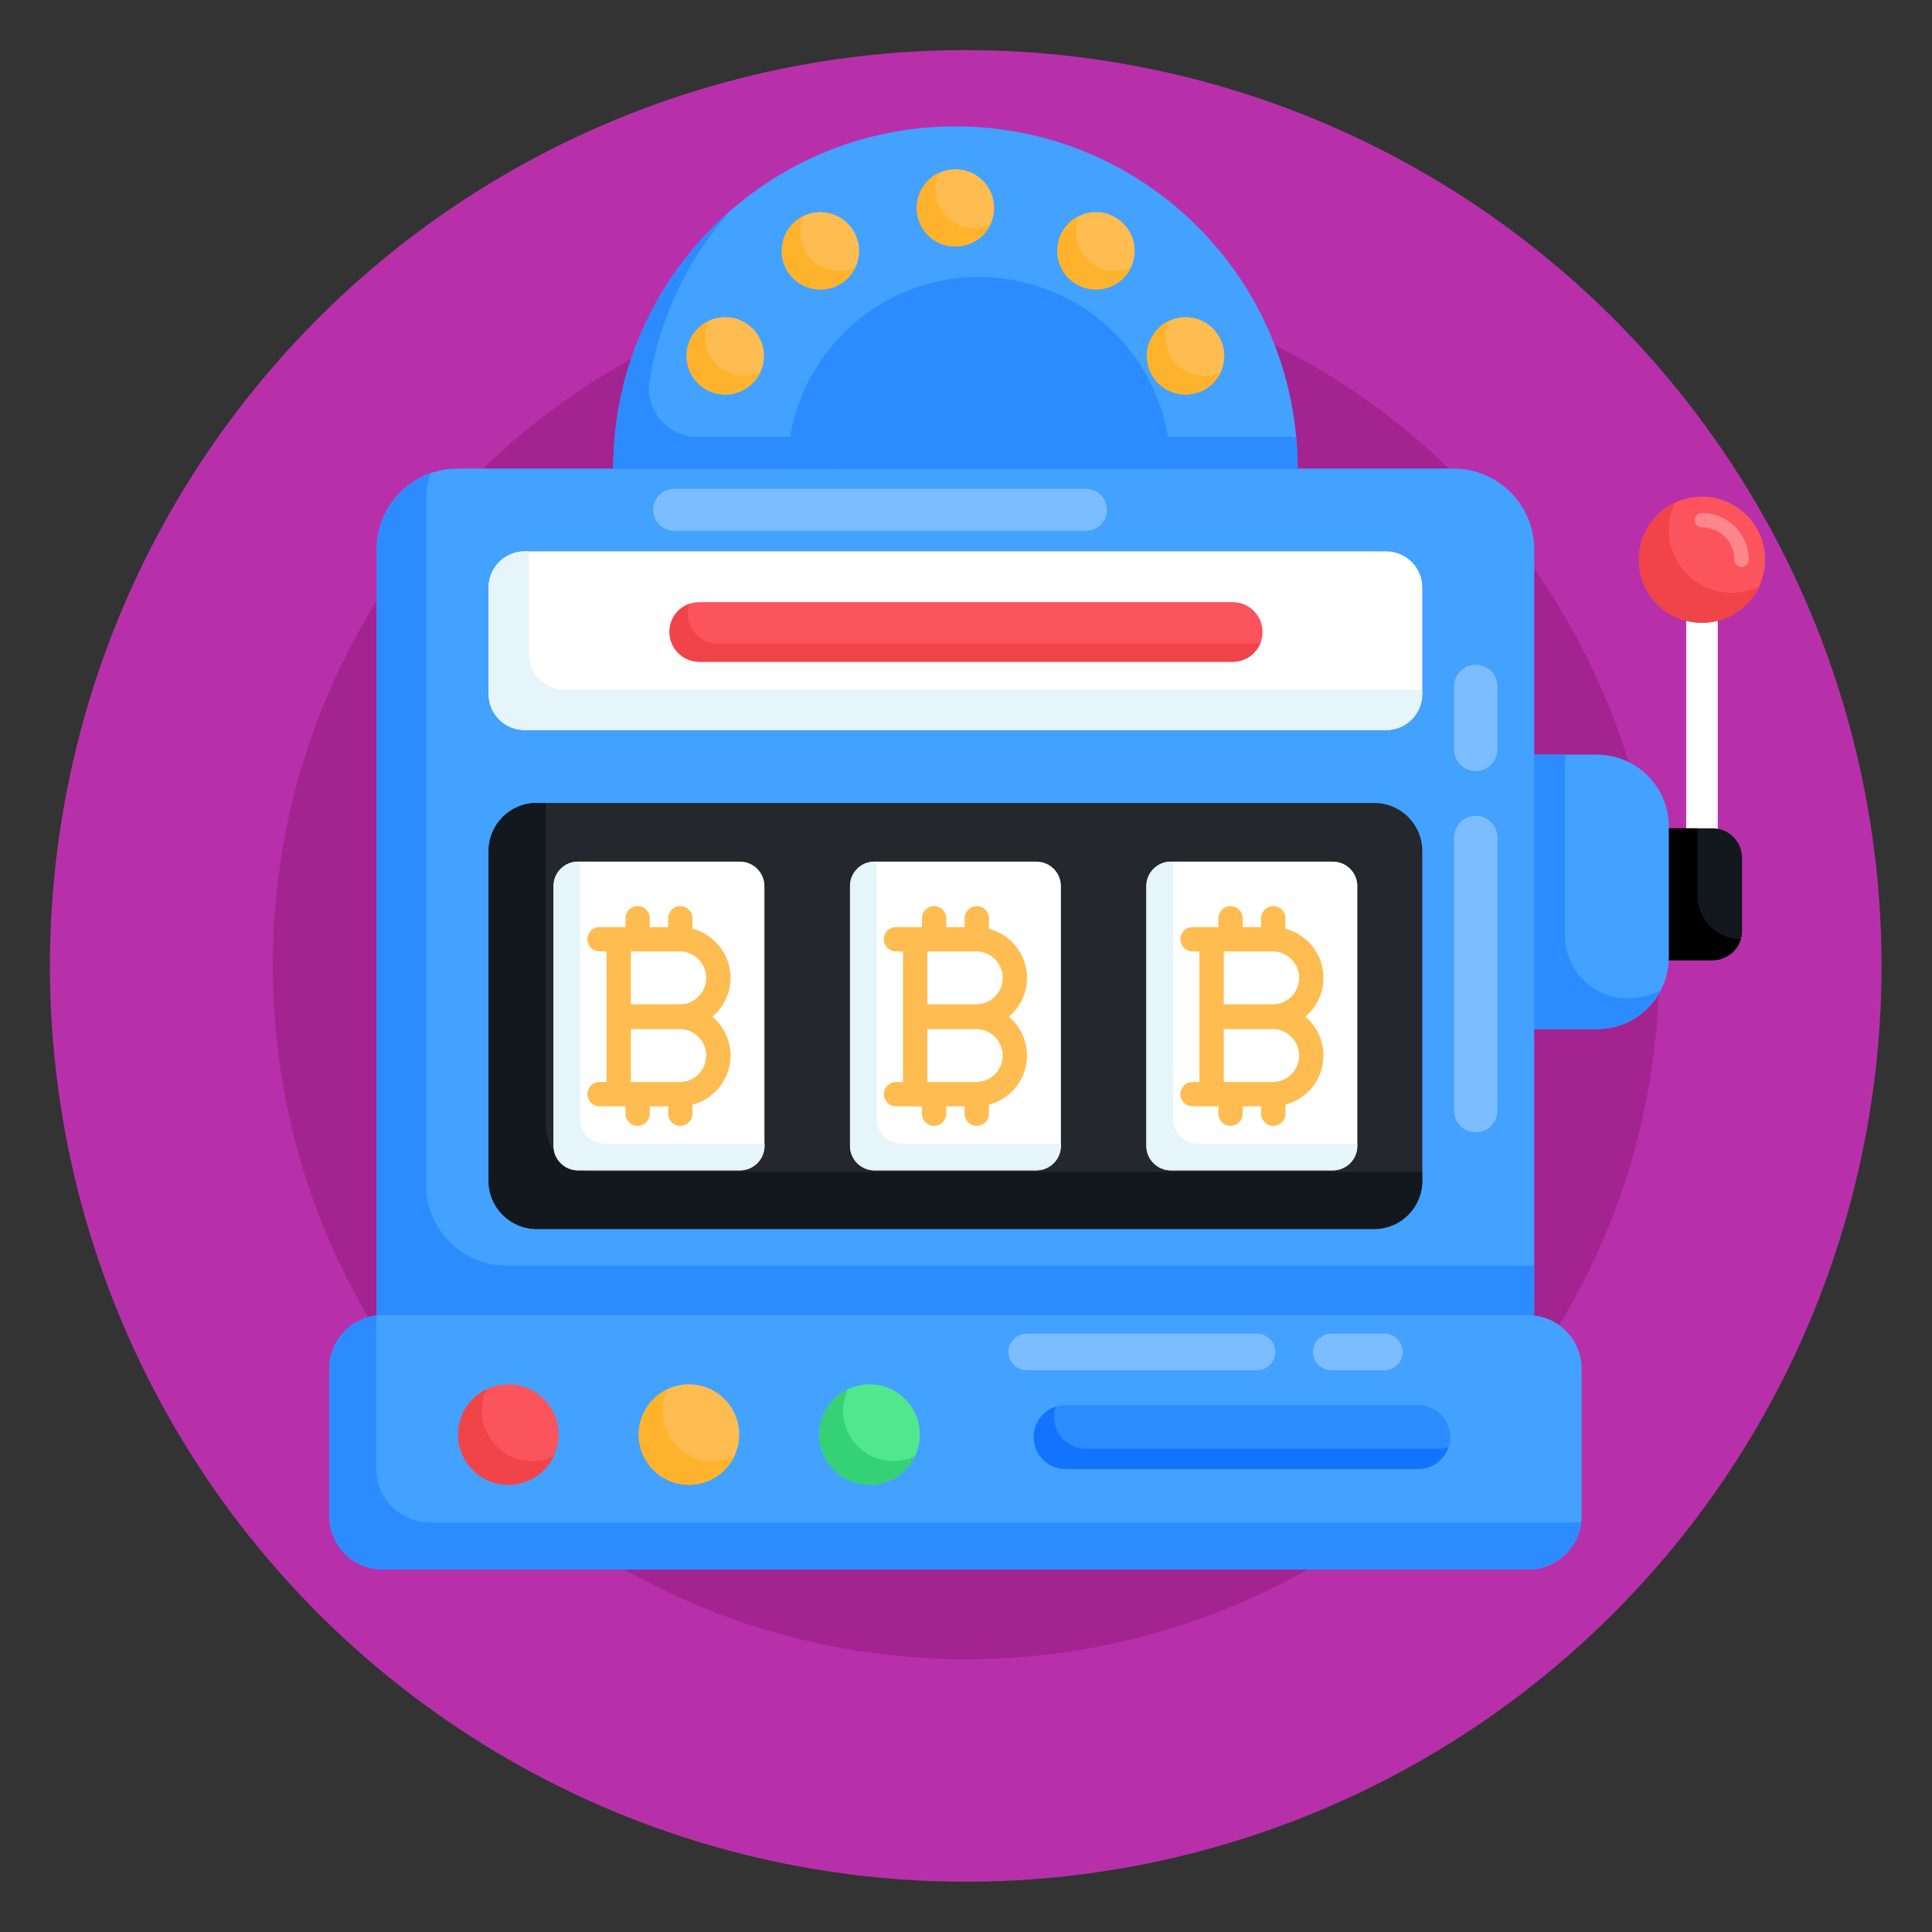 <svg id="Layer_1" enable-background="new 0 0 135 135" height="512" viewBox="0 0 135 135" width="512" xmlns="http://www.w3.org/2000/svg"><rect x="0" y="0" width="135" height="135" fill="#333333" stroke="none"/><g id="_x35_7"><g><g><g><ellipse cx="67.5" cy="67.5" fill="#b730aa" rx="64" ry="64" transform="matrix(.16 -.987 .987 .16 -9.941 123.316)"/></g></g><g><g><path d="m115.942 67.5c0 .291 0 .589-.008.88-.468 26.36-21.968 47.562-48.434 47.562-23.623 0-43.291-16.898-47.57-39.278-.573-2.963-.872-6.031-.872-9.164 0-26.748 21.686-48.442 48.442-48.442 26.756 0 48.442 21.694 48.442 48.442z" fill="#a32391"/></g></g><g><g><g><path d="m117.825 38.863h2.204v24.018h-2.204z" fill="#fff"/></g></g><g><g><path d="m107.203 38.386v53.514h-80.883v-53.514c0-3.117 2.526-5.643 5.643-5.643h69.597c3.117 0 5.643 2.526 5.643 5.643z" fill="#43a1ff"/></g></g><g><g><path d="m107.199 88.44v3.461h-80.877v-53.515c0-2.464 1.576-4.55 3.771-5.313-.21.578-.319 1.198-.319 1.852v47.876c0 3.117 2.531 5.64 5.648 5.64z" fill="#2c8cff"/></g></g><g><g><path d="m90.673 32.743h-47.822c0-13.219 10.692-23.911 23.911-23.911s23.911 10.692 23.911 23.911z" fill="#43a1ff"/></g></g><g><g><path d="m90.674 32.746h-47.825c0-7.182 3.151-13.618 8.154-17.984-2.891 3.277-4.877 7.349-5.615 11.849-.335 2.053 1.257 3.914 3.327 3.914h41.85c.075.729.109 1.475.109 2.221z" fill="#2c8cff"/></g></g><g><g><path d="m81.798 32.743h-26.757c0-7.396 5.982-13.378 13.378-13.378s13.378 5.982 13.378 13.378z" fill="#2c8cff"/></g></g><g><g><path d="m70.167 19.48c-6.57.855-11.632 6.461-11.632 13.266h-3.494c0-7.4 5.983-13.383 13.375-13.383.595 0 1.182.042 1.752.117z" fill="#2c8cff"/></g></g><g><g><path d="m99.381 41.041v7.457c0 1.388-1.126 2.514-2.514 2.514h-60.211c-1.388 0-2.514-1.126-2.514-2.514v-7.457c0-1.383 1.131-2.514 2.514-2.514h60.211c1.383 0 2.514 1.131 2.514 2.514z" fill="#fff"/></g></g><g><g><path d="m99.38 48.199v.302c0 1.383-1.123 2.514-2.514 2.514h-60.211c-1.391 0-2.514-1.131-2.514-2.514v-7.458c0-1.383 1.131-2.514 2.514-2.514h.302v7.157c0 1.383 1.123 2.514 2.514 2.514z" fill="#e5f5f9"/></g></g><g><g><path d="m37.494 56.109h58.535c1.851 0 3.352 1.501 3.352 3.352v23.063c0 1.844-1.508 3.352-3.352 3.352h-58.535c-1.844 0-3.352-1.508-3.352-3.352v-23.063c0-1.851 1.501-3.352 3.352-3.352z" fill="#24272b"/></g></g><g><g><path d="m99.38 81.887v.637c0 1.844-1.508 3.352-3.352 3.352h-58.535c-1.844 0-3.352-1.508-3.352-3.352v-23.062c0-1.852 1.5-3.352 3.352-3.352h.645v22.425c0 1.844 1.508 3.352 3.352 3.352z" fill="#13181e"/></g></g><g><g><path d="m94.846 80.07v-18.155c0-.943-.765-1.708-1.708-1.708h-11.323c-.943 0-1.708.765-1.708 1.708v18.155c0 .943.765 1.708 1.708 1.708h11.323c.943 0 1.708-.765 1.708-1.708z" fill="#fff"/></g></g><g><g><path d="m74.131 80.07v-18.155c0-.943-.765-1.708-1.708-1.708h-11.323c-.943 0-1.708.765-1.708 1.708v18.155c0 .943.765 1.708 1.708 1.708h11.323c.943 0 1.708-.765 1.708-1.708z" fill="#fff"/></g></g><g><g><g><path d="m53.415 80.07v-18.155c0-.943-.765-1.708-1.708-1.708h-11.323c-.943 0-1.708.765-1.708 1.708v18.155c0 .943.765 1.708 1.708 1.708h11.323c.943 0 1.708-.765 1.708-1.708z" fill="#fff"/></g></g></g><g><g><g><g><path d="m80.099 61.916v18.154c0 .939.769 1.708 1.708 1.708h11.323c.956 0 1.708-.769 1.708-1.708v-.154h-11.152c-.939 0-1.708-.768-1.708-1.708v-18h-.171c-.939 0-1.708.769-1.708 1.708z" fill="#e5f5f9"/></g></g><g><g><path d="m59.401 61.916v18.154c0 .939.751 1.708 1.708 1.708h11.306c.956 0 1.708-.769 1.708-1.708v-.154h-11.152c-.939 0-1.708-.768-1.708-1.708v-18h-.154c-.956 0-1.708.769-1.708 1.708z" fill="#e5f5f9"/></g></g></g><g><g><g><path d="m38.685 61.916v18.154c0 .939.751 1.708 1.708 1.708h11.323c.939 0 1.708-.769 1.708-1.708v-.154h-11.169c-.939 0-1.708-.768-1.708-1.708v-18h-.154c-.956 0-1.708.769-1.708 1.708z" fill="#e5f5f9"/></g></g></g></g><g><g><g><path d="m69.466 14.525c0 1.513-1.216 2.704-2.704 2.704-1.489 0-2.704-1.191-2.704-2.704 0-1.489 1.216-2.704 2.704-2.704 1.489 0 2.704 1.216 2.704 2.704z" fill="#ffbc50"/></g></g><g><g><path d="m69.204 15.675c-.427.922-1.366 1.55-2.439 1.55-1.492 0-2.707-1.19-2.707-2.698 0-1.081.637-2.02 1.559-2.455-.159.352-.251.737-.251 1.148 0 1.517 1.215 2.707 2.698 2.707.402 0.0.796-.084 1.14-.251z" fill="#ffb32c"/></g></g><g><g><path d="m79.287 17.523c0 1.513-1.216 2.704-2.704 2.704-1.489 0-2.704-1.191-2.704-2.704 0-1.489 1.216-2.704 2.704-2.704 1.489 0 2.704 1.216 2.704 2.704z" fill="#ffbc50"/></g></g><g><g><path d="m79.034 18.659c-.428.93-1.366 1.567-2.456 1.567-1.483 0-2.698-1.19-2.698-2.698 0-1.081.637-2.02 1.559-2.455-.159.352-.251.737-.251 1.148 0 1.508 1.215 2.698 2.698 2.698.411 0.0.796-.092 1.148-.26z" fill="#ffb32c"/></g></g><g><g><path d="m60.031 17.523c0 1.513-1.216 2.704-2.704 2.704-1.489 0-2.704-1.191-2.704-2.704 0-1.489 1.216-2.704 2.704-2.704 1.489 0 2.704 1.216 2.704 2.704z" fill="#ffbc50"/></g></g><g><g><path d="m59.776 18.659c-.427.93-1.366 1.567-2.447 1.567-1.492 0-2.707-1.19-2.707-2.698 0-1.081.637-2.02 1.559-2.455-.159.352-.251.737-.251 1.148 0 1.508 1.215 2.698 2.698 2.698.411 0.0.796-.092 1.148-.26z" fill="#ffb32c"/></g></g><g><g><path d="m85.549 24.863c0 1.513-1.216 2.704-2.704 2.704-1.489 0-2.704-1.191-2.704-2.704 0-1.489 1.216-2.704 2.704-2.704 1.489 0 2.704 1.216 2.704 2.704z" fill="#ffbc50"/></g></g><g><g><path d="m85.293 26c-.427.93-1.366 1.567-2.447 1.567-1.492 0-2.707-1.19-2.707-2.707 0-1.073.637-2.011 1.559-2.447-.159.352-.251.737-.251 1.148 0 1.508 1.215 2.698 2.698 2.698.411 0 .796-.092 1.148-.26z" fill="#ffb32c"/></g></g><g><g><path d="m53.383 24.863c0 1.513-1.216 2.704-2.704 2.704-1.489 0-2.704-1.191-2.704-2.704 0-1.489 1.216-2.704 2.704-2.704 1.489 0 2.704 1.216 2.704 2.704z" fill="#ffbc50"/></g></g><g><g><path d="m53.131 26c-.427.93-1.366 1.567-2.455 1.567-1.483 0-2.698-1.19-2.698-2.707 0-1.073.637-2.011 1.559-2.439-.168.344-.26.737-.26 1.14 0 1.508 1.224 2.698 2.707 2.698.411 0 .796-.092 1.148-.26z" fill="#ffb32c"/></g></g></g><g><g><path d="m110.514 95.631v10.307c0 2.06-1.67 3.73-3.73 3.73h-80.046c-2.06 0-3.73-1.67-3.73-3.73v-10.307c0-2.06 1.67-3.73 3.73-3.73h80.046c2.06 0 3.73 1.67 3.73 3.73z" fill="#43a1ff"/></g></g><g><g><path d="m110.492 106.357c-.201 1.86-1.793 3.31-3.704 3.31h-80.047c-2.061 0-3.729-1.668-3.729-3.729v-10.308c0-1.919 1.45-3.503 3.31-3.704-.017.143-.025.277-.025.419v10.308c0 2.061 1.668 3.729 3.729 3.729h80.047c.143 0.0.277-.008.419-.025z" fill="#2c8cff"/></g></g><g><g><path d="m70.496 71.045c.773-.652 1.266-1.626 1.266-2.714 0-1.649-1.132-3.035-2.658-3.432v-.734c0-.47-.381-.85-.85-.85s-.85.381-.85.85v.616h-1.284v-.616c0-.47-.381-.85-.85-.85s-.85.381-.85.85v.616h-.473-1.335c-.469 0-.85.381-.85.85s.381.85.85.85h.485v4.549c0 .005.001.009.001.014-0.0.005-.001.009-.001.014v4.549h-.485c-.469 0-.85.381-.85.85s.381.85.85.85h1.335.473v.513c0 .47.381.85.85.85s.85-.381.85-.85v-.513h1.284v.513c0 .47.381.85.85.85s.85-.381.85-.85v-.631c1.526-.397 2.658-1.783 2.658-3.432 0-1.088-.493-2.062-1.266-2.714zm-.434-2.714c0 1.02-.83 1.849-1.849 1.849h-3.416v-3.699h3.416c1.02 0 1.849.83 1.849 1.849zm-1.849 7.277h-3.416v-3.699h3.416c1.02 0 1.849.83 1.849 1.849s-.83 1.849-1.849 1.849z" fill="#ffbc50"/></g></g><g><g><path d="m91.212 71.045c.773-.652 1.266-1.626 1.266-2.714 0-1.649-1.132-3.035-2.658-3.432v-.734c0-.47-.381-.85-.85-.85s-.85.381-.85.85v.616h-1.284v-.616c0-.47-.381-.85-.85-.85s-.85.381-.85.85v.616h-.473-1.335c-.469 0-.85.381-.85.85s.381.85.85.85h.485v4.549c0 .005.001.009.001.014-0.0.005-.001.009-.001.014v4.549h-.485c-.469 0-.85.381-.85.85s.381.85.85.85h1.335.473v.513c0 .47.381.85.85.85s.85-.381.85-.85v-.513h1.284v.513c0 .47.381.85.85.85s.85-.381.85-.85v-.631c1.526-.397 2.658-1.783 2.658-3.432 0-1.088-.493-2.062-1.266-2.714zm-.434-2.714c0 1.02-.83 1.849-1.849 1.849h-3.416v-3.699h3.416c1.02 0 1.849.83 1.849 1.849zm-1.849 7.277h-3.416v-3.699h3.416c1.02 0 1.849.83 1.849 1.849s-.83 1.849-1.849 1.849z" fill="#ffbc50"/></g></g><g><g><path d="m49.78 71.045c.773-.652 1.266-1.626 1.266-2.714 0-1.649-1.132-3.035-2.658-3.432v-.734c0-.47-.381-.85-.85-.85s-.85.381-.85.85v.616h-1.284v-.616c0-.47-.381-.85-.85-.85s-.85.381-.85.85v.616h-.473-1.335c-.469 0-.85.381-.85.85s.381.85.85.85h.485v4.549c0 .005.001.009.001.014-0.0.005-.001.009-.001.014v4.549h-.485c-.469 0-.85.381-.85.85s.381.85.85.85h1.335.473v.513c0 .47.381.85.85.85s.85-.381.85-.85v-.513h1.284v.513c0 .47.381.85.85.85s.85-.381.85-.85v-.631c1.526-.397 2.658-1.783 2.658-3.432 0-1.088-.493-2.062-1.266-2.714zm-.434-2.714c0 1.02-.83 1.849-1.849 1.849h-3.416v-3.699h3.416c1.02 0 1.849.83 1.849 1.849zm-1.849 7.277h-3.416v-3.699h3.416c1.02 0 1.849.83 1.849 1.849s-.83 1.849-1.849 1.849z" fill="#ffbc50"/></g></g><g><g><path d="m121.726 59.943v5.089c0 1.144-.92 2.064-2.064 2.064h-7.153v-9.216h7.153c1.145-0 2.064.92 2.064 2.064z" fill="#13181e"/></g></g><g><g><path d="m121.644 65.624c-.255.858-1.042 1.471-1.982 1.471h-7.153v-9.216h6.1v4.71c0 1.676 1.359 3.035 3.035 3.035z"/></g></g><g><g><path d="m116.61 57.759v9.126c0 2.777-2.251 5.028-5.028 5.028h-4.383v-19.182h4.383c2.777 0 5.028 2.251 5.028 5.028z" fill="#43a1ff"/></g></g><g><g><path d="m116.049 69.191c-.838 1.617-2.522 2.724-4.467 2.724h-4.383v-19.182h2.154v12.646c0 2.421 1.962 4.383 4.383 4.383h0c.83 0 1.617-.201 2.313-.57z" fill="#2c8cff"/></g></g><g><g><path d="m123.338 39.112c0 2.433-1.973 4.406-4.416 4.406-2.433 0-4.406-1.973-4.406-4.406s1.973-4.406 4.406-4.406c2.442 0 4.416 1.973 4.416 4.406z" fill="#fc545d"/></g></g><g><g><path d="m122.913 40.988c-.698 1.494-2.225 2.53-3.991 2.53-2.432 0-4.406-1.974-4.406-4.406 0-1.756 1.025-3.271 2.519-3.98-.273.567-.425 1.21-.425 1.887 0 2.432 1.974 4.406 4.405 4.406.676-0 1.32-.153 1.897-.436z" fill="#f14448"/></g></g></g><g><g><g><circle cx="35.525" cy="100.241" fill="#fc545d" r="3.511"/></g></g><g><g><circle cx="48.143" cy="100.241" fill="#ffbc50" r="3.511"/></g></g><g><g><circle cx="60.762" cy="100.241" fill="#4fe88d" r="3.511"/></g></g></g><g><g><g><path d="m38.71 101.741c-.57 1.19-1.78 2.01-3.18 2.01-1.94 0-3.52-1.57-3.52-3.51 0-1.4.82-2.61 2.01-3.17-.23.45-.35.97-.35 1.51 0 1.94 1.58 3.51 3.51 3.51.55-0 1.07-.12 1.53-.35z" fill="#f14448"/></g></g><g><g><path d="m51.31 101.751c-.57 1.18-1.77 2-3.17 2-1.93 0-3.51-1.57-3.51-3.51 0-1.4.82-2.61 2.01-3.17-.23.45-.35.97-.35 1.51 0 1.94 1.58 3.51 3.51 3.51.54 0 1.06-.12 1.51-.34z" fill="#ffb32c"/></g></g><g><g><path d="m63.93 101.751c-.57 1.18-1.77 2-3.17 2-1.93 0-3.51-1.57-3.51-3.51 0-1.4.82-2.6 2-3.16-.22.45-.34.96-.34 1.5 0 1.94 1.57 3.51 3.51 3.51.54 0 1.06-.12 1.51-.34z" fill="#35d175"/></g></g></g><g><g opacity=".3"><g><g><path d="m103.119 79.119c-.837-0-1.515-.678-1.515-1.515l0-19.084c0-.837.677-1.514 1.515-1.514s1.515.678 1.515 1.515l-0 19.084c-0.0.837-.677 1.514-1.515 1.514z" fill="#fff"/></g></g></g><g opacity=".3"><g><g><path d="m103.119 53.881c-.837-0-1.515-.678-1.515-1.515l0-4.403c0-.837.677-1.514 1.515-1.514s1.515.678 1.515 1.515l-0 4.403c-0.0.837-.677 1.514-1.515 1.514z" fill="#fff"/></g></g></g></g><g><g opacity=".3"><g><g><path d="m77.349 35.627c0 .805-.65 1.464-1.464 1.464h-28.782c-.805 0-1.464-.659-1.464-1.464 0-.814.659-1.473 1.464-1.473h28.782c.814 0 1.464.659 1.464 1.473z" fill="#fff"/></g></g></g></g><g><g><path d="m101.33 100.416c0 1.232-.999 2.231-2.231 2.231h-24.637c-1.232 0-2.231-.999-2.231-2.231 0-1.232.999-2.231 2.231-2.231h24.637c1.232 0 2.231.999 2.231 2.231z" fill="#2c8cff"/></g></g><g><g><path d="m101.22 101.121c-.3.89-1.14 1.53-2.12 1.53h-24.64c-1.23 0-2.23-1-2.23-2.23v-.01c0-.99.65-1.83 1.54-2.12-.08.22-.12.46-.12.71 0 1.23 1 2.23 2.23 2.23h24.64c.24-0.0.48-.04.7-.11z" fill="#1273ff"/></g></g><g><g opacity=".3"><g><g><path d="m70.465 94.47c0-.706.572-1.277 1.277-1.277l16.093 0c.706 0 1.277.571 1.277 1.277-0.0.706-.572 1.277-1.277 1.277l-16.093-0c-.706-0-1.277-.571-1.277-1.277z" fill="#fff"/></g></g></g><g opacity=".3"><g><g><path d="m91.748 94.47c0-.706.572-1.277 1.277-1.277l3.713 0c.706 0 1.277.571 1.277 1.277-0.0.706-.572 1.277-1.277 1.277l-3.713-0c-.706-0-1.277-.571-1.277-1.277z" fill="#fff"/></g></g></g></g></g><g><g><path d="m88.22 44.155c0 .58-.23 1.1-.61 1.48-.38.38-.9.61-1.48.61h-37.26c-1.16 0-2.09-.94-2.09-2.09 0-.58.23-1.1.61-1.47.38-.38.9-.61 1.48-.61h37.26c1.15-0 2.09.93 2.09 2.08z" fill="#fc545d"/></g></g><g><g><path d="m88.1 44.861c-.11.29-.27.55-.49.77-.38.38-.9.61-1.48.61h-37.26c-1.16 0-2.09-.94-2.09-2.09 0-.58.23-1.1.61-1.47.22-.22.49-.39.79-.49-.08.21-.12.45-.12.69 0 1.15.93 2.09 2.09 2.09h37.26c.24-0.0.48-.04.69-.11z" fill="#f14448"/></g></g><g opacity=".3"><g><g><path d="m121.695 39.612c-.276 0-.5-.224-.5-.5 0-1.249-1.019-2.265-2.271-2.265-.276 0-.5-.224-.5-.5s.224-.5.5-.5c1.804 0 3.271 1.464 3.271 3.265 0 .276-.224.5-.5.5z" fill="#fff"/></g></g></g></g></svg>